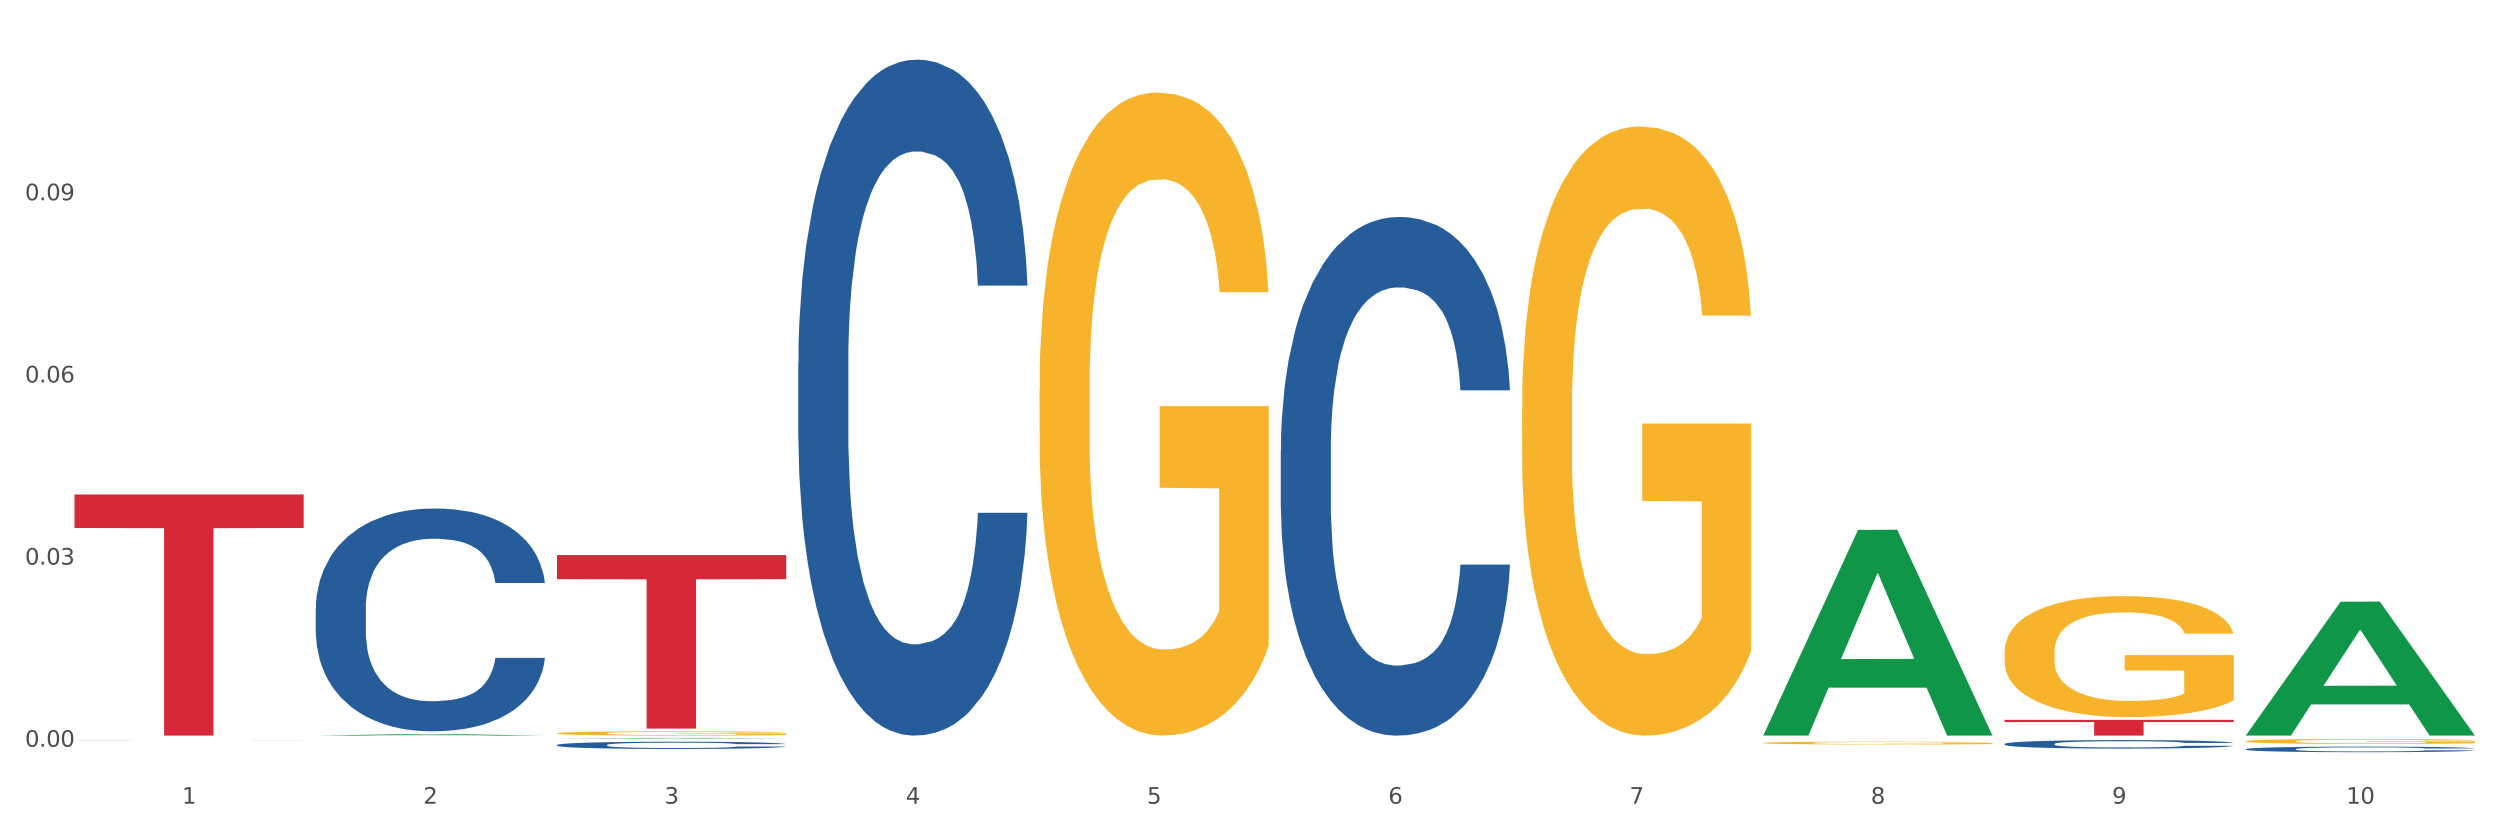 <?xml version="1.0" encoding="utf-8" standalone="no"?>
<!DOCTYPE svg PUBLIC "-//W3C//DTD SVG 1.1//EN"
  "http://www.w3.org/Graphics/SVG/1.1/DTD/svg11.dtd">
<svg xmlns:xlink="http://www.w3.org/1999/xlink" width="1080pt" height="360pt" viewBox="0 0 1080 360" xmlns="http://www.w3.org/2000/svg" version="1.1">
 <rect x="0" y="0" width="1080" height="360" fill="#333333" stroke="none"/>
 <defs>
  <style type="text/css">*{stroke-linejoin: round; stroke-linecap: butt}</style>
 </defs>
 <g id="figure_1">
  <g id="patch_1">
   <path d="M 0 360 
L 1080 360 
L 1080 0 
L 0 0 
z
" style="fill: #ffffff; stroke: #ffffff; stroke-linejoin: miter"/>
  </g>
  <g id="axes_1">
   <g id="matplotlib.axis_1">
    <g id="xtick_1">
     <g id="text_1">
      <!-- 1 -->
      <g style="fill: #4d4d4d" transform="translate(78.627 347.204) scale(0.096 -0.096)">
       <defs>
        <path id="DejaVuSans-31" d="M 794 531 
L 1825 531 
L 1825 4091 
L 703 3866 
L 703 4441 
L 1819 4666 
L 2450 4666 
L 2450 531 
L 3481 531 
L 3481 0 
L 794 0 
L 794 531 
z
" transform="scale(0.016)"/>
       </defs>
       <use xlink:href="#DejaVuSans-31"/>
      </g>
     </g>
    </g>
    <g id="xtick_2">
     <g id="text_2">
      <!-- 2 -->
      <g style="fill: #4d4d4d" transform="translate(182.851 347.204) scale(0.096 -0.096)">
       <defs>
        <path id="DejaVuSans-32" d="M 1228 531 
L 3431 531 
L 3431 0 
L 469 0 
L 469 531 
Q 828 903 1448 1529 
Q 2069 2156 2228 2338 
Q 2531 2678 2651 2914 
Q 2772 3150 2772 3378 
Q 2772 3750 2511 3984 
Q 2250 4219 1831 4219 
Q 1534 4219 1204 4116 
Q 875 4013 500 3803 
L 500 4441 
Q 881 4594 1212 4672 
Q 1544 4750 1819 4750 
Q 2544 4750 2975 4387 
Q 3406 4025 3406 3419 
Q 3406 3131 3298 2873 
Q 3191 2616 2906 2266 
Q 2828 2175 2409 1742 
Q 1991 1309 1228 531 
z
" transform="scale(0.016)"/>
       </defs>
       <use xlink:href="#DejaVuSans-32"/>
      </g>
     </g>
    </g>
    <g id="xtick_3">
     <g id="text_3">
      <!-- 3 -->
      <g style="fill: #4d4d4d" transform="translate(287.074 347.204) scale(0.096 -0.096)">
       <defs>
        <path id="DejaVuSans-33" d="M 2597 2516 
Q 3050 2419 3304 2112 
Q 3559 1806 3559 1356 
Q 3559 666 3084 287 
Q 2609 -91 1734 -91 
Q 1441 -91 1130 -33 
Q 819 25 488 141 
L 488 750 
Q 750 597 1062 519 
Q 1375 441 1716 441 
Q 2309 441 2620 675 
Q 2931 909 2931 1356 
Q 2931 1769 2642 2001 
Q 2353 2234 1838 2234 
L 1294 2234 
L 1294 2753 
L 1863 2753 
Q 2328 2753 2575 2939 
Q 2822 3125 2822 3475 
Q 2822 3834 2567 4026 
Q 2313 4219 1838 4219 
Q 1578 4219 1281 4162 
Q 984 4106 628 3988 
L 628 4550 
Q 988 4650 1302 4700 
Q 1616 4750 1894 4750 
Q 2613 4750 3031 4423 
Q 3450 4097 3450 3541 
Q 3450 3153 3228 2886 
Q 3006 2619 2597 2516 
z
" transform="scale(0.016)"/>
       </defs>
       <use xlink:href="#DejaVuSans-33"/>
      </g>
     </g>
    </g>
    <g id="xtick_4">
     <g id="text_4">
      <!-- 4 -->
      <g style="fill: #4d4d4d" transform="translate(391.298 347.204) scale(0.096 -0.096)">
       <defs>
        <path id="DejaVuSans-34" d="M 2419 4116 
L 825 1625 
L 2419 1625 
L 2419 4116 
z
M 2253 4666 
L 3047 4666 
L 3047 1625 
L 3713 1625 
L 3713 1100 
L 3047 1100 
L 3047 0 
L 2419 0 
L 2419 1100 
L 313 1100 
L 313 1709 
L 2253 4666 
z
" transform="scale(0.016)"/>
       </defs>
       <use xlink:href="#DejaVuSans-34"/>
      </g>
     </g>
    </g>
    <g id="xtick_5">
     <g id="text_5">
      <!-- 5 -->
      <g style="fill: #4d4d4d" transform="translate(495.522 347.204) scale(0.096 -0.096)">
       <defs>
        <path id="DejaVuSans-35" d="M 691 4666 
L 3169 4666 
L 3169 4134 
L 1269 4134 
L 1269 2991 
Q 1406 3038 1543 3061 
Q 1681 3084 1819 3084 
Q 2600 3084 3056 2656 
Q 3513 2228 3513 1497 
Q 3513 744 3044 326 
Q 2575 -91 1722 -91 
Q 1428 -91 1123 -41 
Q 819 9 494 109 
L 494 744 
Q 775 591 1075 516 
Q 1375 441 1709 441 
Q 2250 441 2565 725 
Q 2881 1009 2881 1497 
Q 2881 1984 2565 2268 
Q 2250 2553 1709 2553 
Q 1456 2553 1204 2497 
Q 953 2441 691 2322 
L 691 4666 
z
" transform="scale(0.016)"/>
       </defs>
       <use xlink:href="#DejaVuSans-35"/>
      </g>
     </g>
    </g>
    <g id="xtick_6">
     <g id="text_6">
      <!-- 6 -->
      <g style="fill: #4d4d4d" transform="translate(599.745 347.204) scale(0.096 -0.096)">
       <defs>
        <path id="DejaVuSans-36" d="M 2113 2584 
Q 1688 2584 1439 2293 
Q 1191 2003 1191 1497 
Q 1191 994 1439 701 
Q 1688 409 2113 409 
Q 2538 409 2786 701 
Q 3034 994 3034 1497 
Q 3034 2003 2786 2293 
Q 2538 2584 2113 2584 
z
M 3366 4563 
L 3366 3988 
Q 3128 4100 2886 4159 
Q 2644 4219 2406 4219 
Q 1781 4219 1451 3797 
Q 1122 3375 1075 2522 
Q 1259 2794 1537 2939 
Q 1816 3084 2150 3084 
Q 2853 3084 3261 2657 
Q 3669 2231 3669 1497 
Q 3669 778 3244 343 
Q 2819 -91 2113 -91 
Q 1303 -91 875 529 
Q 447 1150 447 2328 
Q 447 3434 972 4092 
Q 1497 4750 2381 4750 
Q 2619 4750 2861 4703 
Q 3103 4656 3366 4563 
z
" transform="scale(0.016)"/>
       </defs>
       <use xlink:href="#DejaVuSans-36"/>
      </g>
     </g>
    </g>
    <g id="xtick_7">
     <g id="text_7">
      <!-- 7 -->
      <g style="fill: #4d4d4d" transform="translate(703.969 347.204) scale(0.096 -0.096)">
       <defs>
        <path id="DejaVuSans-37" d="M 525 4666 
L 3525 4666 
L 3525 4397 
L 1831 0 
L 1172 0 
L 2766 4134 
L 525 4134 
L 525 4666 
z
" transform="scale(0.016)"/>
       </defs>
       <use xlink:href="#DejaVuSans-37"/>
      </g>
     </g>
    </g>
    <g id="xtick_8">
     <g id="text_8">
      <!-- 8 -->
      <g style="fill: #4d4d4d" transform="translate(808.193 347.204) scale(0.096 -0.096)">
       <defs>
        <path id="DejaVuSans-38" d="M 2034 2216 
Q 1584 2216 1326 1975 
Q 1069 1734 1069 1313 
Q 1069 891 1326 650 
Q 1584 409 2034 409 
Q 2484 409 2743 651 
Q 3003 894 3003 1313 
Q 3003 1734 2745 1975 
Q 2488 2216 2034 2216 
z
M 1403 2484 
Q 997 2584 770 2862 
Q 544 3141 544 3541 
Q 544 4100 942 4425 
Q 1341 4750 2034 4750 
Q 2731 4750 3128 4425 
Q 3525 4100 3525 3541 
Q 3525 3141 3298 2862 
Q 3072 2584 2669 2484 
Q 3125 2378 3379 2068 
Q 3634 1759 3634 1313 
Q 3634 634 3220 271 
Q 2806 -91 2034 -91 
Q 1263 -91 848 271 
Q 434 634 434 1313 
Q 434 1759 690 2068 
Q 947 2378 1403 2484 
z
M 1172 3481 
Q 1172 3119 1398 2916 
Q 1625 2713 2034 2713 
Q 2441 2713 2670 2916 
Q 2900 3119 2900 3481 
Q 2900 3844 2670 4047 
Q 2441 4250 2034 4250 
Q 1625 4250 1398 4047 
Q 1172 3844 1172 3481 
z
" transform="scale(0.016)"/>
       </defs>
       <use xlink:href="#DejaVuSans-38"/>
      </g>
     </g>
    </g>
    <g id="xtick_9">
     <g id="text_9">
      <!-- 9 -->
      <g style="fill: #4d4d4d" transform="translate(912.416 347.204) scale(0.096 -0.096)">
       <defs>
        <path id="DejaVuSans-39" d="M 703 97 
L 703 672 
Q 941 559 1184 500 
Q 1428 441 1663 441 
Q 2288 441 2617 861 
Q 2947 1281 2994 2138 
Q 2813 1869 2534 1725 
Q 2256 1581 1919 1581 
Q 1219 1581 811 2004 
Q 403 2428 403 3163 
Q 403 3881 828 4315 
Q 1253 4750 1959 4750 
Q 2769 4750 3195 4129 
Q 3622 3509 3622 2328 
Q 3622 1225 3098 567 
Q 2575 -91 1691 -91 
Q 1453 -91 1209 -44 
Q 966 3 703 97 
z
M 1959 2075 
Q 2384 2075 2632 2365 
Q 2881 2656 2881 3163 
Q 2881 3666 2632 3958 
Q 2384 4250 1959 4250 
Q 1534 4250 1286 3958 
Q 1038 3666 1038 3163 
Q 1038 2656 1286 2365 
Q 1534 2075 1959 2075 
z
" transform="scale(0.016)"/>
       </defs>
       <use xlink:href="#DejaVuSans-39"/>
      </g>
     </g>
    </g>
    <g id="xtick_10">
     <g id="text_10">
      <!-- 10 -->
      <g style="fill: #4d4d4d" transform="translate(1013.586 347.204) scale(0.096 -0.096)">
       <defs>
        <path id="DejaVuSans-30" d="M 2034 4250 
Q 1547 4250 1301 3770 
Q 1056 3291 1056 2328 
Q 1056 1369 1301 889 
Q 1547 409 2034 409 
Q 2525 409 2770 889 
Q 3016 1369 3016 2328 
Q 3016 3291 2770 3770 
Q 2525 4250 2034 4250 
z
M 2034 4750 
Q 2819 4750 3233 4129 
Q 3647 3509 3647 2328 
Q 3647 1150 3233 529 
Q 2819 -91 2034 -91 
Q 1250 -91 836 529 
Q 422 1150 422 2328 
Q 422 3509 836 4129 
Q 1250 4750 2034 4750 
z
" transform="scale(0.016)"/>
       </defs>
       <use xlink:href="#DejaVuSans-31"/>
       <use xlink:href="#DejaVuSans-30" transform="translate(63.623 0)"/>
      </g>
     </g>
    </g>
    <g id="xtick_11"/>
    <g id="xtick_12"/>
    <g id="xtick_13"/>
    <g id="xtick_14"/>
    <g id="xtick_15"/>
    <g id="xtick_16"/>
    <g id="xtick_17"/>
    <g id="xtick_18"/>
    <g id="xtick_19"/>
   </g>
   <g id="matplotlib.axis_2">
    <g id="ytick_1">
     <g id="text_11">
      <!-- 0.00 -->
      <g style="fill: #4d4d4d" transform="translate(10.8 322.614) scale(0.096 -0.096)">
       <defs>
        <path id="DejaVuSans-2e" d="M 684 794 
L 1344 794 
L 1344 0 
L 684 0 
L 684 794 
z
" transform="scale(0.016)"/>
       </defs>
       <use xlink:href="#DejaVuSans-30"/>
       <use xlink:href="#DejaVuSans-2e" transform="translate(63.623 0)"/>
       <use xlink:href="#DejaVuSans-30" transform="translate(95.41 0)"/>
       <use xlink:href="#DejaVuSans-30" transform="translate(159.033 0)"/>
      </g>
     </g>
    </g>
    <g id="ytick_2">
     <g id="text_12">
      <!-- 0.03 -->
      <g style="fill: #4d4d4d" transform="translate(10.8 243.918) scale(0.096 -0.096)">
       <use xlink:href="#DejaVuSans-30"/>
       <use xlink:href="#DejaVuSans-2e" transform="translate(63.623 0)"/>
       <use xlink:href="#DejaVuSans-30" transform="translate(95.41 0)"/>
       <use xlink:href="#DejaVuSans-33" transform="translate(159.033 0)"/>
      </g>
     </g>
    </g>
    <g id="ytick_3">
     <g id="text_13">
      <!-- 0.06 -->
      <g style="fill: #4d4d4d" transform="translate(10.8 165.222) scale(0.096 -0.096)">
       <use xlink:href="#DejaVuSans-30"/>
       <use xlink:href="#DejaVuSans-2e" transform="translate(63.623 0)"/>
       <use xlink:href="#DejaVuSans-30" transform="translate(95.41 0)"/>
       <use xlink:href="#DejaVuSans-36" transform="translate(159.033 0)"/>
      </g>
     </g>
    </g>
    <g id="ytick_4">
     <g id="text_14">
      <!-- 0.09 -->
      <g style="fill: #4d4d4d" transform="translate(10.8 86.526) scale(0.096 -0.096)">
       <use xlink:href="#DejaVuSans-30"/>
       <use xlink:href="#DejaVuSans-2e" transform="translate(63.623 0)"/>
       <use xlink:href="#DejaVuSans-30" transform="translate(95.41 0)"/>
       <use xlink:href="#DejaVuSans-39" transform="translate(159.033 0)"/>
      </g>
     </g>
    </g>
    <g id="ytick_5"/>
    <g id="ytick_6"/>
    <g id="ytick_7"/>
    <g id="ytick_8"/>
   </g>
   <g id="PolyCollection_1">
    <path d="M 136.399 317.793 
L 136.501 317.792 
L 177.331 317.101 
L 194.275 317.1 
L 235.411 317.794 
L 215.813 317.794 
L 206.932 317.632 
L 164.775 317.632 
L 164.469 317.635 
L 155.895 317.794 
L 136.399 317.794 
L 136.399 317.793 
L 170.083 317.536 
L 201.624 317.535 
L 186.007 317.248 
L 185.803 317.247 
L 185.599 317.249 
L 169.981 317.535 
L 170.083 317.536 
L 136.399 317.793 
z
" clip-path="url(#p2a6ce5d484)" style="fill: #109648"/>
    <path d="M 553.293 194.401 
L 553.41 194.196 
L 553.41 188.466 
L 553.761 180.69 
L 555.049 166.366 
L 556.687 155.52 
L 559.496 142.833 
L 561.017 137.513 
L 563.007 131.578 
L 567.103 121.961 
L 571.785 113.775 
L 575.062 109.274 
L 577.52 106.409 
L 583.02 101.293 
L 586.18 99.042 
L 589.457 97.2 
L 592.266 95.972 
L 596.948 94.54 
L 600.693 93.926 
L 605.023 93.721 
L 608.651 93.926 
L 613.45 94.745 
L 620.472 97.2 
L 623.164 98.633 
L 626.792 101.088 
L 630.537 104.362 
L 633.58 107.636 
L 637.091 112.343 
L 640.719 118.482 
L 644.23 126.258 
L 646.688 133.42 
L 648.677 140.992 
L 650.433 150.2 
L 651.72 160.227 
L 652.306 168.617 
L 630.888 168.617 
L 630.303 161.045 
L 629.132 152.86 
L 627.962 147.335 
L 626.675 142.833 
L 624.685 137.717 
L 622.929 134.443 
L 620.004 130.555 
L 617.312 128.1 
L 615.088 126.667 
L 612.396 125.439 
L 606.661 124.212 
L 602.565 124.212 
L 599.99 124.621 
L 596.83 125.644 
L 594.139 127.077 
L 590.979 129.532 
L 588.521 132.192 
L 586.063 135.671 
L 584.659 138.127 
L 582.552 142.629 
L 581.148 146.312 
L 579.275 152.656 
L 578.222 157.157 
L 576.349 168.822 
L 575.53 177.416 
L 575.179 183.35 
L 574.945 189.899 
L 574.945 221.821 
L 575.647 236.146 
L 576.232 242.285 
L 577.168 249.242 
L 578.924 258.246 
L 581.499 267.045 
L 584.191 273.389 
L 586.414 277.277 
L 588.521 280.141 
L 590.628 282.392 
L 593.202 284.439 
L 595.309 285.667 
L 598.469 286.894 
L 602.214 287.508 
L 605.14 287.508 
L 611.109 286.485 
L 613.801 285.462 
L 616.375 284.029 
L 619.184 281.779 
L 621.408 279.323 
L 622.695 277.481 
L 624.802 273.593 
L 626.441 269.501 
L 627.845 264.794 
L 628.781 260.701 
L 629.835 254.562 
L 630.654 247.605 
L 630.888 243.922 
L 652.306 243.922 
L 651.837 251.288 
L 651.018 258.45 
L 649.38 268.068 
L 648.092 273.593 
L 646.103 280.346 
L 643.996 286.076 
L 641.07 292.419 
L 638.378 297.126 
L 635.569 301.219 
L 632.526 304.902 
L 627.026 310.018 
L 625.036 311.45 
L 620.823 313.906 
L 617.546 315.338 
L 612.747 316.771 
L 607.832 317.589 
L 602.682 317.794 
L 598.118 317.385 
L 593.085 316.157 
L 589.925 314.929 
L 586.414 313.087 
L 582.318 310.222 
L 578.456 306.744 
L 574.828 302.651 
L 571.434 297.944 
L 568.274 292.624 
L 564.177 283.825 
L 561.135 275.23 
L 558.911 267.25 
L 557.389 260.497 
L 555.868 251.902 
L 555.049 245.968 
L 553.761 231.644 
L 553.293 218.343 
L 553.293 194.401 
z
" clip-path="url(#p2a6ce5d484)" style="fill: #255c99"/>
    <path d="M 865.964 321.367 
L 866.081 321.364 
L 866.081 321.27 
L 866.432 321.143 
L 867.719 320.908 
L 869.358 320.731 
L 872.167 320.523 
L 873.688 320.436 
L 875.678 320.339 
L 879.774 320.182 
L 884.456 320.048 
L 887.733 319.974 
L 890.19 319.928 
L 895.691 319.844 
L 898.851 319.807 
L 902.128 319.777 
L 904.937 319.757 
L 909.618 319.733 
L 913.364 319.723 
L 917.694 319.72 
L 921.322 319.723 
L 926.12 319.737 
L 933.143 319.777 
L 935.834 319.8 
L 939.463 319.841 
L 943.208 319.894 
L 946.251 319.948 
L 949.762 320.025 
L 953.39 320.125 
L 956.901 320.252 
L 959.359 320.369 
L 961.348 320.493 
L 963.104 320.644 
L 964.391 320.808 
L 964.976 320.945 
L 943.559 320.945 
L 942.974 320.821 
L 941.803 320.688 
L 940.633 320.597 
L 939.346 320.523 
L 937.356 320.44 
L 935.6 320.386 
L 932.674 320.323 
L 929.983 320.282 
L 927.759 320.259 
L 925.067 320.239 
L 919.332 320.219 
L 915.236 320.219 
L 912.661 320.226 
L 909.501 320.242 
L 906.81 320.266 
L 903.65 320.306 
L 901.192 320.349 
L 898.734 320.406 
L 897.33 320.446 
L 895.223 320.52 
L 893.819 320.58 
L 891.946 320.684 
L 890.893 320.758 
L 889.02 320.949 
L 888.201 321.089 
L 887.85 321.186 
L 887.616 321.293 
L 887.616 321.816 
L 888.318 322.05 
L 888.903 322.15 
L 889.839 322.264 
L 891.595 322.412 
L 894.17 322.556 
L 896.861 322.659 
L 899.085 322.723 
L 901.192 322.77 
L 903.298 322.807 
L 905.873 322.84 
L 907.98 322.86 
L 911.14 322.88 
L 914.885 322.89 
L 917.811 322.89 
L 923.78 322.874 
L 926.472 322.857 
L 929.046 322.833 
L 931.855 322.797 
L 934.079 322.756 
L 935.366 322.726 
L 937.473 322.663 
L 939.111 322.596 
L 940.516 322.519 
L 941.452 322.452 
L 942.505 322.351 
L 943.325 322.237 
L 943.559 322.177 
L 964.976 322.177 
L 964.508 322.298 
L 963.689 322.415 
L 962.05 322.572 
L 960.763 322.663 
L 958.773 322.773 
L 956.667 322.867 
L 953.741 322.971 
L 951.049 323.048 
L 948.24 323.115 
L 945.197 323.175 
L 939.697 323.259 
L 937.707 323.282 
L 933.494 323.322 
L 930.217 323.346 
L 925.418 323.369 
L 920.503 323.382 
L 915.353 323.386 
L 910.789 323.379 
L 905.756 323.359 
L 902.596 323.339 
L 899.085 323.309 
L 894.989 323.262 
L 891.127 323.205 
L 887.499 323.138 
L 884.105 323.061 
L 880.945 322.974 
L 876.848 322.83 
L 873.805 322.689 
L 871.582 322.559 
L 870.06 322.448 
L 868.539 322.308 
L 867.719 322.211 
L 866.432 321.976 
L 865.964 321.759 
L 865.964 321.367 
z
" clip-path="url(#p2a6ce5d484)" style="fill: #255c99"/>
    <path d="M 970.188 323.625 
L 970.305 323.623 
L 970.305 323.561 
L 970.656 323.478 
L 971.943 323.324 
L 973.582 323.208 
L 976.39 323.071 
L 977.912 323.014 
L 979.902 322.951 
L 983.998 322.847 
L 988.679 322.759 
L 991.956 322.711 
L 994.414 322.68 
L 999.915 322.625 
L 1003.075 322.601 
L 1006.352 322.582 
L 1009.161 322.568 
L 1013.842 322.553 
L 1017.587 322.546 
L 1021.917 322.544 
L 1025.546 322.546 
L 1030.344 322.555 
L 1037.366 322.582 
L 1040.058 322.597 
L 1043.686 322.623 
L 1047.431 322.658 
L 1050.474 322.694 
L 1053.985 322.744 
L 1057.613 322.81 
L 1061.125 322.893 
L 1063.582 322.97 
L 1065.572 323.052 
L 1067.327 323.15 
L 1068.615 323.258 
L 1069.2 323.348 
L 1047.782 323.348 
L 1047.197 323.267 
L 1046.027 323.179 
L 1044.857 323.12 
L 1043.569 323.071 
L 1041.58 323.016 
L 1039.824 322.981 
L 1036.898 322.94 
L 1034.206 322.913 
L 1031.983 322.898 
L 1029.291 322.885 
L 1023.556 322.871 
L 1019.46 322.871 
L 1016.885 322.876 
L 1013.725 322.887 
L 1011.033 322.902 
L 1007.873 322.929 
L 1005.415 322.957 
L 1002.958 322.994 
L 1001.553 323.021 
L 999.447 323.069 
L 998.042 323.109 
L 996.17 323.177 
L 995.116 323.225 
L 993.244 323.35 
L 992.424 323.443 
L 992.073 323.506 
L 991.839 323.577 
L 991.839 323.919 
L 992.541 324.073 
L 993.127 324.139 
L 994.063 324.214 
L 995.818 324.31 
L 998.393 324.405 
L 1001.085 324.473 
L 1003.309 324.515 
L 1005.415 324.545 
L 1007.522 324.569 
L 1010.097 324.591 
L 1012.203 324.605 
L 1015.363 324.618 
L 1019.109 324.624 
L 1022.035 324.624 
L 1028.003 324.613 
L 1030.695 324.602 
L 1033.27 324.587 
L 1036.079 324.563 
L 1038.303 324.537 
L 1039.59 324.517 
L 1041.697 324.475 
L 1043.335 324.431 
L 1044.739 324.381 
L 1045.676 324.337 
L 1046.729 324.271 
L 1047.548 324.196 
L 1047.782 324.157 
L 1069.2 324.157 
L 1068.732 324.236 
L 1067.913 324.312 
L 1066.274 324.416 
L 1064.987 324.475 
L 1062.997 324.548 
L 1060.89 324.609 
L 1057.965 324.677 
L 1055.273 324.728 
L 1052.464 324.772 
L 1049.421 324.811 
L 1043.92 324.866 
L 1041.931 324.881 
L 1037.717 324.908 
L 1034.44 324.923 
L 1029.642 324.939 
L 1024.726 324.947 
L 1019.577 324.95 
L 1015.012 324.945 
L 1009.98 324.932 
L 1006.82 324.919 
L 1003.309 324.899 
L 999.212 324.868 
L 995.35 324.831 
L 991.722 324.787 
L 988.328 324.736 
L 985.168 324.679 
L 981.072 324.585 
L 978.029 324.493 
L 975.805 324.407 
L 974.284 324.334 
L 972.762 324.242 
L 971.943 324.178 
L 970.656 324.025 
L 970.188 323.882 
L 970.188 323.625 
z
" clip-path="url(#p2a6ce5d484)" style="fill: #255c99"/>
    <path d="M 136.399 262.923 
L 136.516 262.835 
L 136.516 260.374 
L 136.867 257.033 
L 138.154 250.88 
L 139.793 246.222 
L 142.602 240.772 
L 144.123 238.486 
L 146.113 235.937 
L 150.209 231.806 
L 154.89 228.29 
L 158.167 226.356 
L 160.625 225.125 
L 166.126 222.928 
L 169.286 221.961 
L 172.563 221.17 
L 175.372 220.642 
L 180.053 220.027 
L 183.798 219.763 
L 188.129 219.675 
L 191.757 219.763 
L 196.555 220.115 
L 203.577 221.17 
L 206.269 221.785 
L 209.897 222.84 
L 213.642 224.246 
L 216.685 225.653 
L 220.196 227.674 
L 223.824 230.311 
L 227.336 233.652 
L 229.793 236.728 
L 231.783 239.981 
L 233.538 243.936 
L 234.826 248.243 
L 235.411 251.847 
L 213.993 251.847 
L 213.408 248.595 
L 212.238 245.079 
L 211.068 242.706 
L 209.78 240.772 
L 207.791 238.574 
L 206.035 237.168 
L 203.109 235.498 
L 200.417 234.443 
L 198.194 233.827 
L 195.502 233.3 
L 189.767 232.773 
L 185.671 232.773 
L 183.096 232.948 
L 179.936 233.388 
L 177.244 234.003 
L 174.084 235.058 
L 171.626 236.201 
L 169.169 237.695 
L 167.764 238.75 
L 165.658 240.684 
L 164.253 242.266 
L 162.381 244.991 
L 161.327 246.925 
L 159.455 251.935 
L 158.635 255.627 
L 158.284 258.176 
L 158.05 260.989 
L 158.05 274.702 
L 158.752 280.855 
L 159.338 283.492 
L 160.274 286.481 
L 162.029 290.348 
L 164.604 294.128 
L 167.296 296.853 
L 169.52 298.523 
L 171.626 299.754 
L 173.733 300.721 
L 176.308 301.6 
L 178.415 302.127 
L 181.575 302.654 
L 185.32 302.918 
L 188.246 302.918 
L 194.214 302.479 
L 196.906 302.039 
L 199.481 301.424 
L 202.29 300.457 
L 204.514 299.402 
L 205.801 298.611 
L 207.908 296.941 
L 209.546 295.183 
L 210.951 293.161 
L 211.887 291.403 
L 212.94 288.766 
L 213.759 285.777 
L 213.993 284.195 
L 235.411 284.195 
L 234.943 287.36 
L 234.124 290.436 
L 232.485 294.567 
L 231.198 296.941 
L 229.208 299.842 
L 227.102 302.303 
L 224.176 305.028 
L 221.484 307.05 
L 218.675 308.808 
L 215.632 310.39 
L 210.131 312.587 
L 208.142 313.203 
L 203.928 314.257 
L 200.651 314.873 
L 195.853 315.488 
L 190.937 315.84 
L 185.788 315.928 
L 181.223 315.752 
L 176.191 315.224 
L 173.031 314.697 
L 169.52 313.906 
L 165.424 312.675 
L 161.561 311.181 
L 157.933 309.423 
L 154.539 307.401 
L 151.379 305.116 
L 147.283 301.336 
L 144.24 297.644 
L 142.016 294.216 
L 140.495 291.315 
L 138.973 287.623 
L 138.154 285.074 
L 136.867 278.921 
L 136.399 273.207 
L 136.399 262.923 
z
" clip-path="url(#p2a6ce5d484)" style="fill: #255c99"/>
    <path d="M 32.175 320.077 
L 32.292 320.077 
L 32.292 320.075 
L 32.643 320.072 
L 33.931 320.067 
L 35.569 320.063 
L 38.378 320.059 
L 39.899 320.057 
L 41.889 320.055 
L 45.985 320.052 
L 50.667 320.049 
L 53.944 320.047 
L 56.401 320.046 
L 61.902 320.045 
L 65.062 320.044 
L 68.339 320.043 
L 71.148 320.043 
L 75.829 320.042 
L 79.575 320.042 
L 83.905 320.042 
L 87.533 320.042 
L 92.331 320.042 
L 99.354 320.043 
L 102.045 320.044 
L 105.674 320.044 
L 109.419 320.046 
L 112.462 320.047 
L 115.973 320.048 
L 119.601 320.051 
L 123.112 320.053 
L 125.57 320.056 
L 127.559 320.058 
L 129.315 320.062 
L 130.602 320.065 
L 131.187 320.068 
L 109.77 320.068 
L 109.185 320.065 
L 108.014 320.063 
L 106.844 320.061 
L 105.557 320.059 
L 103.567 320.057 
L 101.811 320.056 
L 98.886 320.055 
L 96.194 320.054 
L 93.97 320.053 
L 91.278 320.053 
L 85.543 320.053 
L 81.447 320.053 
L 78.872 320.053 
L 75.712 320.053 
L 73.021 320.054 
L 69.861 320.054 
L 67.403 320.055 
L 64.945 320.057 
L 63.541 320.057 
L 61.434 320.059 
L 60.03 320.06 
L 58.157 320.062 
L 57.104 320.064 
L 55.231 320.068 
L 54.412 320.071 
L 54.061 320.073 
L 53.827 320.075 
L 53.827 320.087 
L 54.529 320.092 
L 55.114 320.094 
L 56.05 320.096 
L 57.806 320.099 
L 60.381 320.102 
L 63.072 320.105 
L 65.296 320.106 
L 67.403 320.107 
L 69.509 320.108 
L 72.084 320.108 
L 74.191 320.109 
L 77.351 320.109 
L 81.096 320.11 
L 84.022 320.11 
L 89.991 320.109 
L 92.683 320.109 
L 95.257 320.108 
L 98.066 320.108 
L 100.29 320.107 
L 101.577 320.106 
L 103.684 320.105 
L 105.322 320.103 
L 106.727 320.102 
L 107.663 320.1 
L 108.717 320.098 
L 109.536 320.096 
L 109.77 320.094 
L 131.187 320.094 
L 130.719 320.097 
L 129.9 320.099 
L 128.262 320.103 
L 126.974 320.105 
L 124.985 320.107 
L 122.878 320.109 
L 119.952 320.111 
L 117.26 320.113 
L 114.451 320.114 
L 111.408 320.116 
L 105.908 320.117 
L 103.918 320.118 
L 99.705 320.119 
L 96.428 320.119 
L 91.629 320.12 
L 86.714 320.12 
L 81.564 320.12 
L 77 320.12 
L 71.967 320.12 
L 68.807 320.119 
L 65.296 320.118 
L 61.2 320.117 
L 57.338 320.116 
L 53.71 320.115 
L 50.316 320.113 
L 47.156 320.111 
L 43.059 320.108 
L 40.016 320.105 
L 37.793 320.102 
L 36.271 320.1 
L 34.75 320.097 
L 33.931 320.095 
L 32.643 320.09 
L 32.175 320.085 
L 32.175 320.077 
z
" clip-path="url(#p2a6ce5d484)" style="fill: #255c99"/>
    <path d="M 32.175 213.607 
L 131.187 213.607 
L 131.187 228.085 
L 92.239 228.183 
L 92.239 317.794 
L 70.888 317.794 
L 70.888 228.183 
L 32.175 228.085 
L 32.175 213.705 
L 32.175 213.607 
z
" clip-path="url(#p2a6ce5d484)" style="fill: #d62839"/>
    <path d="M 240.622 239.788 
L 339.635 239.788 
L 339.635 250.206 
L 300.687 250.277 
L 300.687 314.756 
L 279.336 314.756 
L 279.336 250.277 
L 240.622 250.206 
L 240.622 239.859 
L 240.622 239.788 
z
" clip-path="url(#p2a6ce5d484)" style="fill: #d62839"/>
    <path d="M 240.622 316.791 
L 240.739 316.789 
L 240.739 316.728 
L 240.973 316.675 
L 242.142 316.547 
L 243.895 316.442 
L 245.181 316.385 
L 246.467 316.339 
L 247.987 316.293 
L 249.857 316.246 
L 253.247 316.176 
L 255.351 316.14 
L 257.923 316.103 
L 262.599 316.048 
L 265.989 316.018 
L 269.496 315.992 
L 275.224 315.961 
L 278.965 315.948 
L 282.939 315.938 
L 287.732 315.931 
L 291.356 315.929 
L 299.305 315.934 
L 306.085 315.949 
L 309.358 315.961 
L 313.566 315.982 
L 315.788 315.995 
L 319.411 316.023 
L 323.152 316.058 
L 325.724 316.089 
L 329.581 316.147 
L 332.504 316.205 
L 335.193 316.276 
L 336.595 316.326 
L 337.647 316.372 
L 338.583 316.425 
L 339.518 316.508 
L 318.476 316.508 
L 317.658 316.448 
L 316.372 316.392 
L 314.502 316.338 
L 312.865 316.304 
L 310.06 316.261 
L 307.488 316.234 
L 304.799 316.213 
L 301.526 316.196 
L 298.954 316.188 
L 295.33 316.181 
L 288.2 316.183 
L 283.407 316.196 
L 280.134 316.213 
L 278.03 316.229 
L 276.159 316.246 
L 274.055 316.27 
L 271.6 316.305 
L 269.847 316.338 
L 268.093 316.379 
L 266.69 316.42 
L 265.405 316.467 
L 264.352 316.518 
L 263.534 316.571 
L 262.833 316.636 
L 262.248 316.743 
L 262.248 316.976 
L 262.482 317.029 
L 263.067 317.099 
L 263.768 317.152 
L 264.937 317.215 
L 265.989 317.257 
L 267.976 317.319 
L 270.197 317.37 
L 271.951 317.402 
L 273.704 317.429 
L 276.744 317.467 
L 280.134 317.497 
L 283.056 317.516 
L 287.031 317.533 
L 289.719 317.54 
L 292.057 317.543 
L 297.785 317.543 
L 301.877 317.538 
L 306.436 317.526 
L 309.943 317.511 
L 312.865 317.492 
L 316.138 317.462 
L 318.242 317.433 
L 318.242 317.077 
L 292.525 317.075 
L 292.525 316.838 
L 339.635 316.838 
L 339.635 317.533 
L 337.647 317.569 
L 335.426 317.601 
L 333.088 317.63 
L 329.581 317.666 
L 325.373 317.7 
L 321.632 317.724 
L 317.658 317.744 
L 312.982 317.763 
L 306.903 317.78 
L 303.163 317.787 
L 298.487 317.792 
L 292.992 317.794 
L 288.2 317.79 
L 283.524 317.782 
L 278.614 317.767 
L 273.821 317.744 
L 270.197 317.722 
L 266.574 317.695 
L 262.716 317.659 
L 259.677 317.625 
L 257.339 317.595 
L 254.767 317.555 
L 251.961 317.504 
L 249.857 317.458 
L 247.987 317.411 
L 246 317.349 
L 244.597 317.297 
L 243.194 317.23 
L 242.376 317.181 
L 241.441 317.104 
L 240.739 316.997 
L 240.622 316.791 
z
" clip-path="url(#p2a6ce5d484)" style="fill: #f7b32b"/>
    <path d="M 761.74 319.205 
L 860.753 319.205 
L 860.753 319.208 
L 821.805 319.208 
L 821.805 319.225 
L 800.454 319.225 
L 800.454 319.208 
L 761.74 319.208 
L 761.74 319.205 
L 761.74 319.205 
z
" clip-path="url(#p2a6ce5d484)" style="fill: #d62839"/>
    <path d="M 865.964 310.975 
L 964.976 310.975 
L 964.976 311.923 
L 926.028 311.929 
L 926.028 317.794 
L 904.677 317.794 
L 904.677 311.929 
L 865.964 311.923 
L 865.964 310.981 
L 865.964 310.975 
z
" clip-path="url(#p2a6ce5d484)" style="fill: #d62839"/>
    <path d="M 344.846 156.975 
L 344.963 156.708 
L 344.963 149.241 
L 345.314 139.106 
L 346.601 120.437 
L 348.24 106.302 
L 351.049 89.767 
L 352.57 82.833 
L 354.56 75.099 
L 358.656 62.564 
L 363.338 51.896 
L 366.615 46.029 
L 369.072 42.295 
L 374.573 35.627 
L 377.733 32.694 
L 381.01 30.293 
L 383.819 28.693 
L 388.5 26.826 
L 392.245 26.026 
L 396.576 25.759 
L 400.204 26.026 
L 405.002 27.093 
L 412.025 30.293 
L 414.716 32.16 
L 418.344 35.361 
L 422.09 39.628 
L 425.133 43.895 
L 428.644 50.029 
L 432.272 58.03 
L 435.783 68.164 
L 438.241 77.499 
L 440.23 87.367 
L 441.986 99.368 
L 443.273 112.436 
L 443.858 123.371 
L 422.441 123.371 
L 421.856 113.503 
L 420.685 102.835 
L 419.515 95.634 
L 418.227 89.767 
L 416.238 83.1 
L 414.482 78.832 
L 411.556 73.765 
L 408.865 70.565 
L 406.641 68.698 
L 403.949 67.098 
L 398.214 65.498 
L 394.118 65.498 
L 391.543 66.031 
L 388.383 67.364 
L 385.691 69.231 
L 382.531 72.432 
L 380.074 75.899 
L 377.616 80.433 
L 376.211 83.633 
L 374.105 89.5 
L 372.7 94.301 
L 370.828 102.569 
L 369.775 108.436 
L 367.902 123.638 
L 367.083 134.839 
L 366.732 142.573 
L 366.498 151.108 
L 366.498 192.712 
L 367.2 211.381 
L 367.785 219.382 
L 368.721 228.45 
L 370.477 240.185 
L 373.052 251.653 
L 375.743 259.92 
L 377.967 264.988 
L 380.074 268.721 
L 382.18 271.655 
L 384.755 274.322 
L 386.862 275.922 
L 390.022 277.522 
L 393.767 278.323 
L 396.693 278.323 
L 402.662 276.989 
L 405.353 275.656 
L 407.928 273.789 
L 410.737 270.855 
L 412.961 267.655 
L 414.248 265.254 
L 416.355 260.187 
L 417.993 254.853 
L 419.398 248.719 
L 420.334 243.385 
L 421.387 235.384 
L 422.207 226.316 
L 422.441 221.516 
L 443.858 221.516 
L 443.39 231.117 
L 442.571 240.451 
L 440.932 252.986 
L 439.645 260.187 
L 437.655 268.988 
L 435.549 276.456 
L 432.623 284.723 
L 429.931 290.857 
L 427.122 296.191 
L 424.079 300.992 
L 418.579 307.659 
L 416.589 309.526 
L 412.376 312.727 
L 409.099 314.593 
L 404.3 316.46 
L 399.385 317.527 
L 394.235 317.794 
L 389.671 317.26 
L 384.638 315.66 
L 381.478 314.06 
L 377.967 311.66 
L 373.871 307.926 
L 370.009 303.392 
L 366.38 298.058 
L 362.986 291.924 
L 359.826 284.99 
L 355.73 273.522 
L 352.687 262.321 
L 350.464 251.919 
L 348.942 243.118 
L 347.421 231.917 
L 346.601 224.183 
L 345.314 205.514 
L 344.846 188.179 
L 344.846 156.975 
z
" clip-path="url(#p2a6ce5d484)" style="fill: #255c99"/>
    <path d="M 240.622 321.822 
L 240.739 321.819 
L 240.739 321.739 
L 241.09 321.631 
L 242.378 321.431 
L 244.016 321.28 
L 246.825 321.104 
L 248.347 321.03 
L 250.336 320.947 
L 254.432 320.813 
L 259.114 320.699 
L 262.391 320.637 
L 264.849 320.597 
L 270.349 320.526 
L 273.509 320.494 
L 276.786 320.469 
L 279.595 320.452 
L 284.277 320.432 
L 288.022 320.423 
L 292.352 320.42 
L 295.98 320.423 
L 300.779 320.435 
L 307.801 320.469 
L 310.493 320.489 
L 314.121 320.523 
L 317.866 320.568 
L 320.909 320.614 
L 324.42 320.68 
L 328.048 320.765 
L 331.559 320.873 
L 334.017 320.973 
L 336.007 321.078 
L 337.762 321.206 
L 339.049 321.346 
L 339.635 321.463 
L 318.217 321.463 
L 317.632 321.357 
L 316.462 321.243 
L 315.291 321.167 
L 314.004 321.104 
L 312.014 321.033 
L 310.259 320.987 
L 307.333 320.933 
L 304.641 320.899 
L 302.417 320.879 
L 299.725 320.862 
L 293.991 320.845 
L 289.894 320.845 
L 287.32 320.85 
L 284.16 320.865 
L 281.468 320.885 
L 278.308 320.919 
L 275.85 320.956 
L 273.392 321.004 
L 271.988 321.038 
L 269.881 321.101 
L 268.477 321.152 
L 266.604 321.241 
L 265.551 321.303 
L 263.678 321.466 
L 262.859 321.585 
L 262.508 321.668 
L 262.274 321.759 
L 262.274 322.203 
L 262.976 322.403 
L 263.561 322.488 
L 264.498 322.585 
L 266.253 322.71 
L 268.828 322.833 
L 271.52 322.921 
L 273.743 322.975 
L 275.85 323.015 
L 277.957 323.046 
L 280.532 323.075 
L 282.638 323.092 
L 285.798 323.109 
L 289.543 323.118 
L 292.469 323.118 
L 298.438 323.103 
L 301.13 323.089 
L 303.705 323.069 
L 306.513 323.038 
L 308.737 323.004 
L 310.025 322.978 
L 312.131 322.924 
L 313.77 322.867 
L 315.174 322.801 
L 316.11 322.745 
L 317.164 322.659 
L 317.983 322.562 
L 318.217 322.511 
L 339.635 322.511 
L 339.167 322.613 
L 338.347 322.713 
L 336.709 322.847 
L 335.421 322.924 
L 333.432 323.018 
L 331.325 323.098 
L 328.399 323.186 
L 325.707 323.252 
L 322.899 323.308 
L 319.856 323.36 
L 314.355 323.431 
L 312.365 323.451 
L 308.152 323.485 
L 304.875 323.505 
L 300.077 323.525 
L 295.161 323.536 
L 290.011 323.539 
L 285.447 323.533 
L 280.414 323.516 
L 277.254 323.499 
L 273.743 323.474 
L 269.647 323.434 
L 265.785 323.385 
L 262.157 323.328 
L 258.763 323.263 
L 255.603 323.189 
L 251.507 323.066 
L 248.464 322.947 
L 246.24 322.836 
L 244.718 322.742 
L 243.197 322.622 
L 242.378 322.539 
L 241.09 322.34 
L 240.622 322.155 
L 240.622 321.822 
z
" clip-path="url(#p2a6ce5d484)" style="fill: #255c99"/>
    <path d="M 865.964 281.682 
L 866.081 281.634 
L 866.081 279.915 
L 866.315 278.435 
L 867.484 274.854 
L 869.237 271.894 
L 870.523 270.319 
L 871.809 269.03 
L 873.329 267.741 
L 875.199 266.404 
L 878.589 264.446 
L 880.693 263.444 
L 883.265 262.394 
L 887.941 260.866 
L 891.331 260.006 
L 894.838 259.29 
L 900.566 258.431 
L 904.306 258.049 
L 908.281 257.762 
L 913.074 257.571 
L 916.698 257.524 
L 924.647 257.667 
L 931.427 258.097 
L 934.7 258.431 
L 938.908 259.004 
L 941.129 259.386 
L 944.753 260.15 
L 948.494 261.152 
L 951.066 262.012 
L 954.923 263.635 
L 957.846 265.258 
L 960.534 267.263 
L 961.937 268.648 
L 962.989 269.937 
L 963.924 271.417 
L 964.859 273.756 
L 943.818 273.756 
L 943 272.085 
L 941.714 270.51 
L 939.843 268.982 
L 938.207 268.027 
L 935.401 266.834 
L 932.829 266.07 
L 930.141 265.497 
L 926.868 265.019 
L 924.296 264.781 
L 920.672 264.59 
L 913.541 264.637 
L 908.749 265.019 
L 905.475 265.497 
L 903.371 265.927 
L 901.501 266.404 
L 899.397 267.072 
L 896.942 268.075 
L 895.188 268.982 
L 893.435 270.128 
L 892.032 271.274 
L 890.746 272.611 
L 889.694 274.043 
L 888.876 275.523 
L 888.175 277.337 
L 887.59 280.345 
L 887.59 286.886 
L 887.824 288.366 
L 888.408 290.323 
L 889.11 291.803 
L 890.279 293.57 
L 891.331 294.763 
L 893.318 296.482 
L 895.539 297.914 
L 897.293 298.821 
L 899.046 299.585 
L 902.085 300.636 
L 905.475 301.495 
L 908.398 302.02 
L 912.372 302.498 
L 915.061 302.689 
L 917.399 302.784 
L 923.127 302.784 
L 927.218 302.641 
L 931.777 302.307 
L 935.284 301.877 
L 938.207 301.352 
L 941.48 300.492 
L 943.584 299.681 
L 943.584 289.702 
L 917.867 289.655 
L 917.867 283.018 
L 964.976 283.018 
L 964.976 302.498 
L 962.989 303.5 
L 960.768 304.407 
L 958.43 305.219 
L 954.923 306.222 
L 950.715 307.176 
L 946.974 307.845 
L 943 308.418 
L 938.324 308.943 
L 932.245 309.42 
L 928.504 309.611 
L 923.828 309.755 
L 918.334 309.802 
L 913.541 309.707 
L 908.865 309.468 
L 903.956 309.038 
L 899.163 308.418 
L 895.539 307.797 
L 891.915 307.033 
L 888.058 306.031 
L 885.018 305.076 
L 882.68 304.216 
L 880.109 303.118 
L 877.303 301.686 
L 875.199 300.397 
L 873.329 299.06 
L 871.341 297.341 
L 869.938 295.861 
L 868.536 293.999 
L 867.717 292.615 
L 866.782 290.466 
L 866.081 287.459 
L 865.964 281.682 
z
" clip-path="url(#p2a6ce5d484)" style="fill: #f7b32b"/>
    <path d="M 240.622 319.247 
L 240.724 319.247 
L 281.554 318.967 
L 298.499 318.967 
L 339.635 319.247 
L 320.036 319.247 
L 311.156 319.182 
L 268.999 319.182 
L 268.693 319.183 
L 260.118 319.247 
L 240.622 319.247 
L 240.622 319.247 
L 274.307 319.143 
L 305.848 319.143 
L 290.231 319.027 
L 290.026 319.026 
L 289.822 319.027 
L 274.205 319.143 
L 274.307 319.143 
L 240.622 319.247 
z
" clip-path="url(#p2a6ce5d484)" style="fill: #109648"/>
    <path d="M 761.74 317.627 
L 761.842 317.543 
L 802.672 228.917 
L 819.617 228.833 
L 860.753 317.794 
L 841.154 317.794 
L 832.274 297.078 
L 790.117 297.078 
L 789.811 297.412 
L 781.237 317.794 
L 761.74 317.794 
L 761.74 317.627 
L 795.425 284.715 
L 826.966 284.632 
L 811.349 247.795 
L 811.144 247.628 
L 810.94 247.878 
L 795.323 284.632 
L 795.425 284.715 
L 761.74 317.627 
z
" clip-path="url(#p2a6ce5d484)" style="fill: #109648"/>
    <path d="M 970.188 317.685 
L 970.29 317.631 
L 1011.12 259.939 
L 1028.064 259.884 
L 1069.2 317.794 
L 1049.602 317.794 
L 1040.721 304.309 
L 998.564 304.309 
L 998.258 304.526 
L 989.684 317.794 
L 970.188 317.794 
L 970.188 317.685 
L 1003.872 296.261 
L 1035.413 296.207 
L 1019.796 272.228 
L 1019.592 272.119 
L 1019.388 272.282 
L 1003.77 296.207 
L 1003.872 296.261 
L 970.188 317.685 
z
" clip-path="url(#p2a6ce5d484)" style="fill: #109648"/>
    <path d="M 449.069 168.348 
L 449.186 168.095 
L 449.186 158.961 
L 449.42 151.096 
L 450.589 132.068 
L 452.343 116.338 
L 453.628 107.966 
L 454.914 101.116 
L 456.434 94.265 
L 458.304 87.162 
L 461.694 76.76 
L 463.799 71.432 
L 466.37 65.85 
L 471.046 57.732 
L 474.436 53.165 
L 477.943 49.359 
L 483.671 44.792 
L 487.412 42.763 
L 491.386 41.241 
L 496.179 40.226 
L 499.803 39.972 
L 507.752 40.733 
L 514.532 43.016 
L 517.805 44.792 
L 522.014 47.837 
L 524.235 49.867 
L 527.859 53.926 
L 531.599 59.254 
L 534.171 63.821 
L 538.029 72.447 
L 540.951 81.073 
L 543.64 91.728 
L 545.043 99.086 
L 546.095 105.936 
L 547.03 113.801 
L 547.965 126.233 
L 526.923 126.233 
L 526.105 117.353 
L 524.819 108.981 
L 522.949 100.862 
L 521.312 95.788 
L 518.507 89.445 
L 515.935 85.386 
L 513.246 82.341 
L 509.973 79.804 
L 507.401 78.536 
L 503.778 77.521 
L 496.647 77.774 
L 491.854 79.804 
L 488.581 82.341 
L 486.477 84.625 
L 484.606 87.162 
L 482.502 90.714 
L 480.047 96.041 
L 478.294 100.862 
L 476.54 106.951 
L 475.138 113.04 
L 473.852 120.144 
L 472.8 127.755 
L 471.981 135.62 
L 471.28 145.261 
L 470.696 161.244 
L 470.696 196.002 
L 470.929 203.867 
L 471.514 214.269 
L 472.215 222.134 
L 473.384 231.522 
L 474.436 237.864 
L 476.424 246.998 
L 478.645 254.609 
L 480.398 259.429 
L 482.152 263.489 
L 485.191 269.07 
L 488.581 273.637 
L 491.503 276.428 
L 495.478 278.965 
L 498.167 279.98 
L 500.505 280.487 
L 506.232 280.487 
L 510.324 279.726 
L 514.883 277.95 
L 518.39 275.667 
L 521.312 272.876 
L 524.585 268.309 
L 526.69 263.996 
L 526.69 210.971 
L 500.972 210.717 
L 500.972 175.452 
L 548.082 175.452 
L 548.082 278.965 
L 546.095 284.293 
L 543.874 289.113 
L 541.536 293.426 
L 538.029 298.754 
L 533.82 303.828 
L 530.08 307.38 
L 526.105 310.425 
L 521.429 313.215 
L 515.351 315.753 
L 511.61 316.767 
L 506.934 317.529 
L 501.44 317.782 
L 496.647 317.275 
L 491.971 316.006 
L 487.061 313.723 
L 482.268 310.425 
L 478.645 307.126 
L 475.021 303.067 
L 471.163 297.739 
L 468.124 292.665 
L 465.786 288.098 
L 463.214 282.263 
L 460.409 274.652 
L 458.304 267.802 
L 456.434 260.698 
L 454.447 251.564 
L 453.044 243.699 
L 451.641 233.805 
L 450.823 226.447 
L 449.888 215.03 
L 449.186 199.047 
L 449.069 168.348 
z
" clip-path="url(#p2a6ce5d484)" style="fill: #f7b32b"/>
    <path d="M 657.517 176.243 
L 657.634 176.003 
L 657.634 167.351 
L 657.867 159.901 
L 659.036 141.877 
L 660.79 126.977 
L 662.076 119.046 
L 663.362 112.557 
L 664.881 106.068 
L 666.752 99.339 
L 670.142 89.486 
L 672.246 84.439 
L 674.818 79.152 
L 679.493 71.462 
L 682.884 67.136 
L 686.39 63.531 
L 692.118 59.205 
L 695.859 57.283 
L 699.834 55.841 
L 704.627 54.879 
L 708.25 54.639 
L 716.199 55.36 
L 722.979 57.523 
L 726.253 59.205 
L 730.461 62.089 
L 732.682 64.012 
L 736.306 67.857 
L 740.047 72.904 
L 742.618 77.229 
L 746.476 85.4 
L 749.398 93.571 
L 752.087 103.665 
L 753.49 110.634 
L 754.542 117.123 
L 755.477 124.573 
L 756.412 136.349 
L 735.371 136.349 
L 734.552 127.938 
L 733.266 120.007 
L 731.396 112.317 
L 729.76 107.51 
L 726.954 101.502 
L 724.382 97.657 
L 721.694 94.773 
L 718.42 92.37 
L 715.849 91.168 
L 712.225 90.207 
L 705.094 90.447 
L 700.301 92.37 
L 697.028 94.773 
L 694.924 96.936 
L 693.054 99.339 
L 690.949 102.704 
L 688.495 107.751 
L 686.741 112.317 
L 684.988 118.085 
L 683.585 123.852 
L 682.299 130.581 
L 681.247 137.791 
L 680.429 145.241 
L 679.727 154.373 
L 679.143 169.514 
L 679.143 202.438 
L 679.377 209.888 
L 679.961 219.742 
L 680.662 227.192 
L 681.831 236.084 
L 682.884 242.092 
L 684.871 250.743 
L 687.092 257.953 
L 688.845 262.519 
L 690.599 266.364 
L 693.638 271.652 
L 697.028 275.977 
L 699.951 278.621 
L 703.925 281.024 
L 706.614 281.986 
L 708.952 282.466 
L 714.68 282.466 
L 718.771 281.745 
L 723.33 280.063 
L 726.837 277.9 
L 729.76 275.256 
L 733.033 270.931 
L 735.137 266.845 
L 735.137 216.617 
L 709.419 216.377 
L 709.419 182.972 
L 756.529 182.972 
L 756.529 281.024 
L 754.542 286.071 
L 752.321 290.637 
L 749.983 294.723 
L 746.476 299.77 
L 742.268 304.576 
L 738.527 307.941 
L 734.552 310.824 
L 729.876 313.468 
L 723.798 315.871 
L 720.057 316.833 
L 715.381 317.553 
L 709.887 317.794 
L 705.094 317.313 
L 700.418 316.112 
L 695.508 313.949 
L 690.716 310.824 
L 687.092 307.7 
L 683.468 303.855 
L 679.61 298.808 
L 676.571 294.002 
L 674.233 289.676 
L 671.661 284.148 
L 668.856 276.939 
L 666.752 270.45 
L 664.881 263.721 
L 662.894 255.069 
L 661.491 247.619 
L 660.088 238.247 
L 659.27 231.277 
L 658.335 220.463 
L 657.634 205.322 
L 657.517 176.243 
z
" clip-path="url(#p2a6ce5d484)" style="fill: #f7b32b"/>
    <path d="M 761.74 320.965 
L 761.857 320.964 
L 761.857 320.924 
L 762.091 320.889 
L 763.26 320.805 
L 765.013 320.736 
L 766.299 320.699 
L 767.585 320.668 
L 769.105 320.638 
L 770.975 320.607 
L 774.365 320.561 
L 776.469 320.537 
L 779.041 320.512 
L 783.717 320.477 
L 787.107 320.456 
L 790.614 320.44 
L 796.342 320.419 
L 800.083 320.41 
L 804.057 320.404 
L 808.85 320.399 
L 812.474 320.398 
L 820.423 320.402 
L 827.203 320.412 
L 830.476 320.419 
L 834.685 320.433 
L 836.906 320.442 
L 840.529 320.46 
L 844.27 320.483 
L 846.842 320.504 
L 850.7 320.542 
L 853.622 320.58 
L 856.311 320.627 
L 857.713 320.659 
L 858.766 320.69 
L 859.701 320.724 
L 860.636 320.779 
L 839.594 320.779 
L 838.776 320.74 
L 837.49 320.703 
L 835.62 320.667 
L 833.983 320.645 
L 831.178 320.617 
L 828.606 320.599 
L 825.917 320.585 
L 822.644 320.574 
L 820.072 320.569 
L 816.448 320.564 
L 809.318 320.565 
L 804.525 320.574 
L 801.252 320.585 
L 799.148 320.595 
L 797.277 320.607 
L 795.173 320.622 
L 792.718 320.646 
L 790.965 320.667 
L 789.211 320.694 
L 787.809 320.721 
L 786.523 320.752 
L 785.471 320.786 
L 784.652 320.821 
L 783.951 320.863 
L 783.366 320.934 
L 783.366 321.088 
L 783.6 321.122 
L 784.185 321.168 
L 784.886 321.203 
L 786.055 321.245 
L 787.107 321.273 
L 789.094 321.313 
L 791.315 321.347 
L 793.069 321.368 
L 794.822 321.386 
L 797.862 321.411 
L 801.252 321.431 
L 804.174 321.443 
L 808.149 321.454 
L 810.837 321.459 
L 813.175 321.461 
L 818.903 321.461 
L 822.995 321.458 
L 827.554 321.45 
L 831.061 321.44 
L 833.983 321.427 
L 837.256 321.407 
L 839.36 321.388 
L 839.36 321.154 
L 813.643 321.153 
L 813.643 320.997 
L 860.753 320.997 
L 860.753 321.454 
L 858.766 321.478 
L 856.544 321.499 
L 854.206 321.518 
L 850.7 321.542 
L 846.491 321.564 
L 842.751 321.58 
L 838.776 321.593 
L 834.1 321.606 
L 828.021 321.617 
L 824.281 321.621 
L 819.605 321.625 
L 814.111 321.626 
L 809.318 321.624 
L 804.642 321.618 
L 799.732 321.608 
L 794.939 321.593 
L 791.315 321.579 
L 787.692 321.561 
L 783.834 321.537 
L 780.795 321.515 
L 778.457 321.495 
L 775.885 321.469 
L 773.079 321.435 
L 770.975 321.405 
L 769.105 321.374 
L 767.118 321.333 
L 765.715 321.298 
L 764.312 321.255 
L 763.494 321.222 
L 762.559 321.172 
L 761.857 321.101 
L 761.74 320.965 
z
" clip-path="url(#p2a6ce5d484)" style="fill: #f7b32b"/>
    <path d="M 970.188 320.23 
L 970.304 320.228 
L 970.304 320.158 
L 970.538 320.098 
L 971.707 319.953 
L 973.461 319.832 
L 974.747 319.768 
L 976.032 319.716 
L 977.552 319.664 
L 979.422 319.609 
L 982.813 319.53 
L 984.917 319.489 
L 987.488 319.447 
L 992.164 319.385 
L 995.554 319.35 
L 999.061 319.321 
L 1004.789 319.286 
L 1008.53 319.27 
L 1012.505 319.259 
L 1017.297 319.251 
L 1020.921 319.249 
L 1028.87 319.255 
L 1035.65 319.272 
L 1038.923 319.286 
L 1043.132 319.309 
L 1045.353 319.324 
L 1048.977 319.356 
L 1052.717 319.396 
L 1055.289 319.431 
L 1059.147 319.497 
L 1062.069 319.563 
L 1064.758 319.644 
L 1066.161 319.701 
L 1067.213 319.753 
L 1068.148 319.813 
L 1069.083 319.908 
L 1048.041 319.908 
L 1047.223 319.84 
L 1045.937 319.776 
L 1044.067 319.714 
L 1042.43 319.675 
L 1039.625 319.627 
L 1037.053 319.596 
L 1034.364 319.573 
L 1031.091 319.553 
L 1028.52 319.544 
L 1024.896 319.536 
L 1017.765 319.538 
L 1012.972 319.553 
L 1009.699 319.573 
L 1007.595 319.59 
L 1005.724 319.609 
L 1003.62 319.637 
L 1001.165 319.677 
L 999.412 319.714 
L 997.659 319.761 
L 996.256 319.807 
L 994.97 319.861 
L 993.918 319.92 
L 993.1 319.98 
L 992.398 320.053 
L 991.814 320.175 
L 991.814 320.441 
L 992.047 320.501 
L 992.632 320.581 
L 993.333 320.641 
L 994.502 320.712 
L 995.554 320.761 
L 997.542 320.831 
L 999.763 320.889 
L 1001.516 320.926 
L 1003.27 320.957 
L 1006.309 320.999 
L 1009.699 321.034 
L 1012.621 321.055 
L 1016.596 321.075 
L 1019.285 321.083 
L 1021.623 321.086 
L 1027.351 321.086 
L 1031.442 321.081 
L 1036.001 321.067 
L 1039.508 321.05 
L 1042.43 321.028 
L 1045.704 320.993 
L 1047.808 320.96 
L 1047.808 320.555 
L 1022.09 320.553 
L 1022.09 320.284 
L 1069.2 320.284 
L 1069.2 321.075 
L 1067.213 321.115 
L 1064.992 321.152 
L 1062.654 321.185 
L 1059.147 321.226 
L 1054.938 321.265 
L 1051.198 321.292 
L 1047.223 321.315 
L 1042.547 321.336 
L 1036.469 321.356 
L 1032.728 321.364 
L 1028.052 321.369 
L 1022.558 321.371 
L 1017.765 321.367 
L 1013.089 321.358 
L 1008.179 321.34 
L 1003.387 321.315 
L 999.763 321.29 
L 996.139 321.259 
L 992.281 321.218 
L 989.242 321.179 
L 986.904 321.145 
L 984.332 321.1 
L 981.527 321.042 
L 979.422 320.989 
L 977.552 320.935 
L 975.565 320.865 
L 974.162 320.805 
L 972.759 320.73 
L 971.941 320.674 
L 971.006 320.586 
L 970.304 320.464 
L 970.188 320.23 
z
" clip-path="url(#p2a6ce5d484)" style="fill: #f7b32b"/>
   </g>
  </g>
 </g>
 <defs>
  <clipPath id="p2a6ce5d484">
   <rect x="32.175" y="10.8" width="1037.025" height="329.109"/>
  </clipPath>
 </defs>
</svg>
